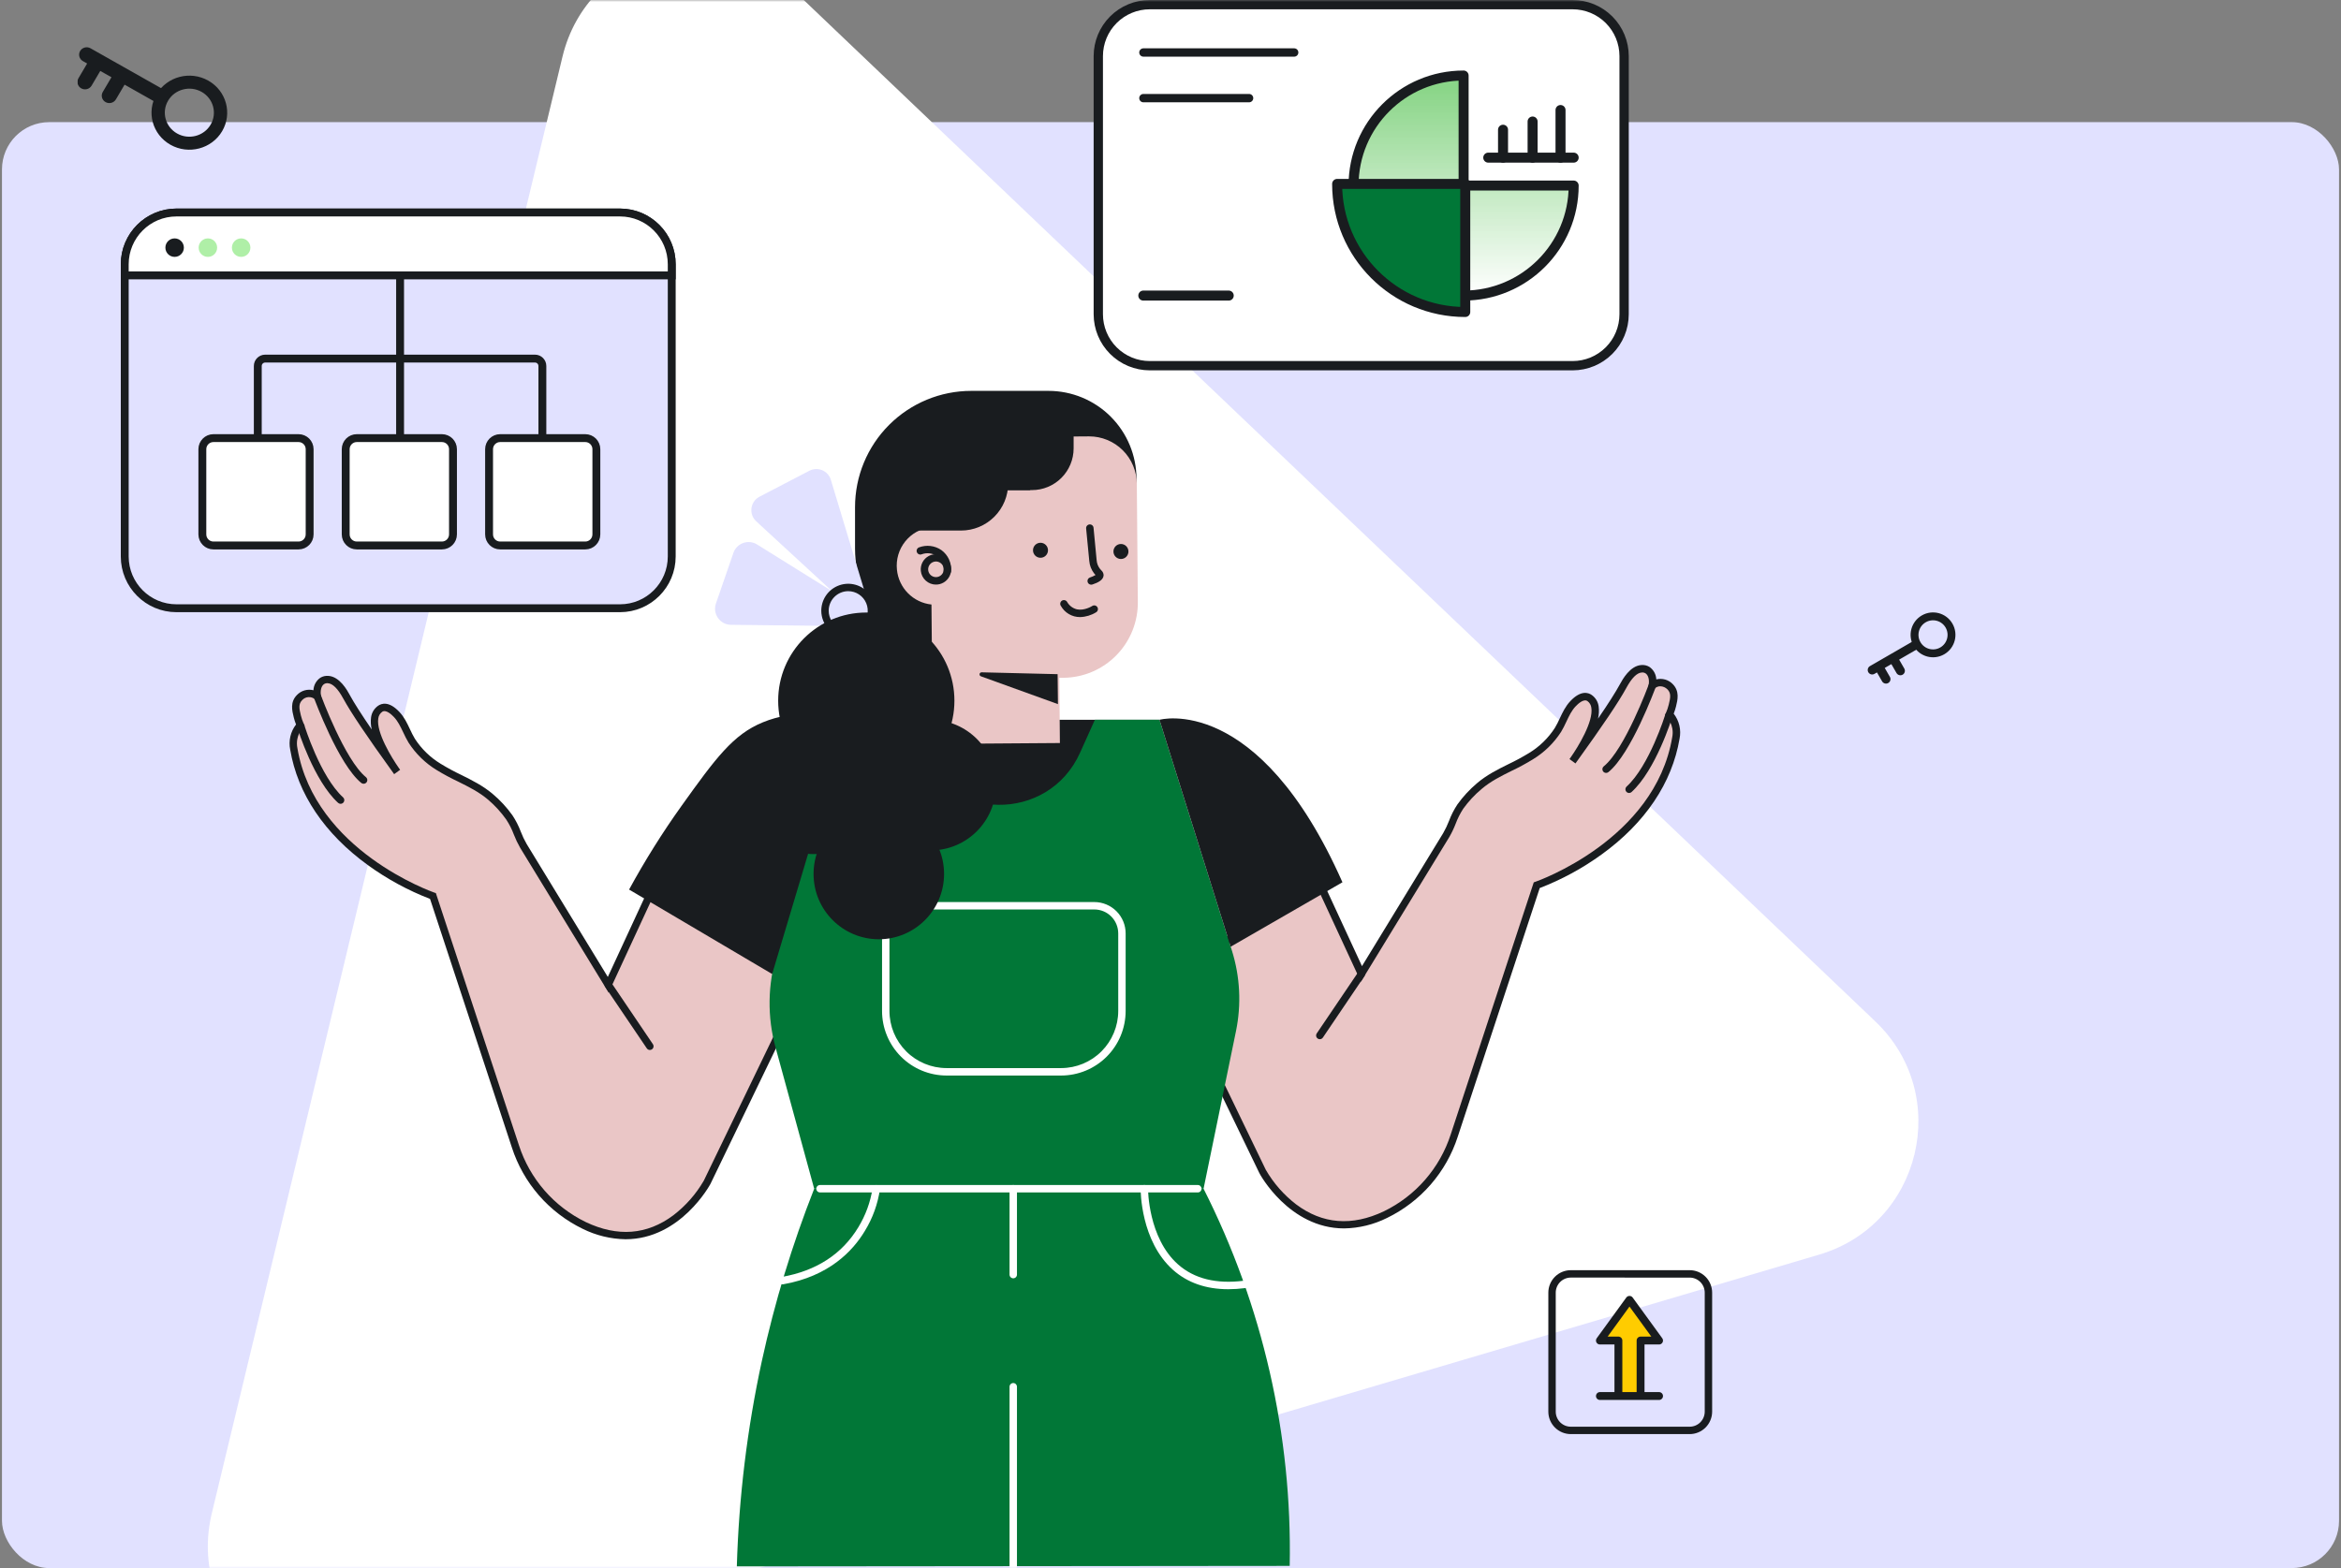 <?xml version="1.0" encoding="UTF-8"?> <svg xmlns="http://www.w3.org/2000/svg" width="594" height="398" viewBox="0 0 594 398" fill="none"><rect x="0" y="0" width="594" height="398" fill="#808080" stroke="none"/><rect x="0.5" y="31" width="593" height="367" rx="12" fill="#E1E1FF"></rect><g clip-path="url(#clip0_490_9653)"><mask id="mask0_490_9653" style="mask-type:luminance" maskUnits="userSpaceOnUse" x="18" y="0" width="481" height="398"><path d="M18.65 0H498.65V398H18.65V0Z" fill="white"></path></mask><g mask="url(#mask0_490_9653)"><path d="M200.957 -2.835L475.858 259.267C495.411 277.907 487.504 310.778 461.618 318.432L97.738 426.039C71.852 433.698 47.411 410.417 53.744 384.094L142.723 14.387C149.05 -11.909 181.404 -21.476 200.957 -2.835Z" fill="white"></path><path d="M206.592 301.714H305.388C320.386 331.355 327.891 364.227 327.246 397.446L186.962 397.574C187.468 380.04 189.592 362.592 193.307 345.45C196.559 330.539 201.001 315.913 206.592 301.714Z" fill="#017737"></path><path d="M215.219 182.691H294.201V266.969H215.219V182.691Z" fill="#191C1F"></path><path d="M246.36 168.649H265.496C271.563 168.649 277.381 166.237 281.67 161.944C285.96 157.649 288.369 151.826 288.369 145.753V121.549C288.369 115.625 286.018 109.942 281.833 105.752C277.647 101.563 271.97 99.21 266.051 99.21H246.439C238.619 99.21 231.12 102.319 225.59 107.853C220.06 113.389 216.954 120.896 216.954 128.724V139.214C216.954 147.021 220.052 154.508 225.567 160.028C231.081 165.548 238.561 168.649 246.36 168.649Z" fill="#191C1F"></path><path d="M222.537 160.557L210.821 121.785C210.658 121.242 210.376 120.744 209.998 120.323C209.62 119.902 209.153 119.57 208.633 119.351C208.111 119.131 207.549 119.029 206.983 119.052C206.419 119.075 205.865 119.222 205.365 119.484L192.713 126.07C192.164 126.355 191.692 126.77 191.337 127.277C190.982 127.785 190.755 128.371 190.675 128.985C190.594 129.6 190.664 130.224 190.876 130.806C191.089 131.387 191.438 131.909 191.895 132.327L222.537 160.557Z" fill="#E1E1FF"></path><path d="M225.544 159.037L192.097 138.193C191.577 137.87 190.992 137.668 190.383 137.602C189.775 137.537 189.16 137.609 188.584 137.814C188.008 138.018 187.484 138.35 187.054 138.784C186.623 139.219 186.295 139.746 186.096 140.324L181.659 153.181C181.448 153.792 181.385 154.443 181.476 155.083C181.566 155.723 181.807 156.332 182.179 156.859C182.551 157.388 183.043 157.82 183.614 158.12C184.185 158.42 184.82 158.58 185.465 158.586L225.544 159.037Z" fill="#E1E1FF"></path><path d="M215.223 161.847C216.575 161.847 217.896 161.446 219.02 160.694C220.143 159.942 221.019 158.874 221.537 157.624C222.053 156.374 222.189 154.999 221.925 153.672C221.661 152.345 221.011 151.127 220.055 150.17C219.099 149.213 217.882 148.562 216.556 148.298C215.231 148.034 213.857 148.17 212.608 148.688C211.36 149.205 210.293 150.082 209.541 151.206C208.791 152.331 208.39 153.654 208.39 155.006C208.393 156.82 209.114 158.558 210.394 159.841C211.675 161.123 213.412 161.844 215.223 161.847ZM215.223 150.048C216.203 150.048 217.161 150.339 217.975 150.884C218.79 151.429 219.425 152.203 219.8 153.109C220.175 154.015 220.273 155.012 220.081 155.974C219.891 156.935 219.419 157.82 218.726 158.512C218.033 159.206 217.151 159.678 216.189 159.87C215.229 160.061 214.233 159.963 213.328 159.587C212.422 159.213 211.65 158.577 211.105 157.761C210.561 156.946 210.27 155.987 210.27 155.006C210.273 153.692 210.795 152.432 211.724 151.503C212.652 150.574 213.911 150.051 215.223 150.048Z" fill="#191C1F"></path><path d="M227.588 144.601C227.316 142.032 228.066 139.461 229.675 137.442C231.284 135.423 233.622 134.12 236.183 133.814L236.122 127.176C236.089 125.07 236.472 122.98 237.248 121.023C238.025 119.066 239.179 117.282 240.646 115.772C242.113 114.264 243.862 113.059 245.795 112.229C247.727 111.398 249.805 110.957 251.908 110.932L276.347 110.758C279.548 110.754 282.62 112.021 284.889 114.282C287.159 116.542 288.441 119.611 288.453 122.815L288.711 152.692C288.747 155.198 288.29 157.686 287.364 160.014C286.439 162.343 285.064 164.467 283.318 166.263C281.571 168.059 279.489 169.493 277.189 170.483C274.889 171.473 272.416 171.999 269.913 172.031H268.785L268.936 188.59L236.644 188.821L236.465 169.208H236.493L236.348 153.435C234.095 153.197 231.993 152.188 230.397 150.578C228.802 148.968 227.809 146.857 227.588 144.601Z" fill="#EAC6C6"></path><path d="M164.758 227.42L203.488 250.274L179.436 300.064C179.436 300.064 168.579 320.697 148.22 311.024C144.113 309.036 140.45 306.236 137.452 302.792C134.456 299.348 132.188 295.331 130.785 290.985L109.857 227.42C109.857 227.42 79.112 216.972 74.553 190.082C74.377 189.229 74.363 188.352 74.511 187.495C74.744 186.212 75.328 185.02 76.198 184.051C75.886 183.342 75.635 182.607 75.446 181.854C75.023 180.146 74.619 178.481 76.001 177.07C76.575 176.447 77.369 176.069 78.215 176.017C79.06 175.964 79.893 176.24 80.54 176.787C80.222 175.038 80.701 173.494 81.776 172.818C82.219 172.557 82.731 172.436 83.243 172.474C85.673 172.62 87.44 175.955 87.942 176.886C90.001 180.649 94.349 187.015 100.787 195.938C100.787 195.938 91.524 183.364 96.454 179.902C97.924 178.871 99.683 180.316 100.651 181.341C102.441 183.223 103.132 185.825 104.462 187.988C106.215 190.702 108.56 192.984 111.319 194.664C115.666 197.43 120.478 198.897 124.445 202.271C126.25 203.79 127.861 205.528 129.238 207.445C130.85 209.713 131.419 212.39 132.81 214.681L154.339 249.94L164.758 227.42Z" fill="#EAC6C6"></path><path d="M158.727 314.538C172.685 314.538 180.177 300.675 180.266 300.5L204.705 249.901L164.339 226.084L154.226 247.963L133.622 214.2C133.05 213.205 132.556 212.167 132.146 211.095C131.595 209.627 130.879 208.225 130.013 206.918C128.592 204.931 126.929 203.13 125.064 201.555C122.583 199.438 119.772 198.046 117.075 196.701C115.284 195.853 113.54 194.91 111.849 193.878C109.2 192.281 106.951 190.1 105.269 187.503C104.805 186.715 104.387 185.901 104.014 185.067C103.304 183.557 102.572 181.999 101.341 180.701C98.685 177.878 96.806 178.523 95.922 179.144C95.442 179.482 95.038 179.917 94.733 180.419C94.429 180.922 94.232 181.483 94.154 182.065C94.02 183.097 94.078 184.145 94.324 185.156C91.682 181.293 89.869 178.443 88.773 176.444L88.745 176.383C88.116 175.23 86.203 171.715 83.303 171.546C82.599 171.487 81.893 171.652 81.287 172.017C80.768 172.373 80.34 172.846 80.036 173.397C79.731 173.949 79.559 174.563 79.534 175.192C78.79 175.005 78.008 175.019 77.271 175.233C76.533 175.447 75.867 175.853 75.338 176.411C73.575 178.203 74.111 180.353 74.538 182.079C74.689 182.694 74.882 183.297 75.116 183.886C74.425 184.781 73.935 185.814 73.679 186.915C73.424 188.017 73.409 189.162 73.636 190.269C75.516 201.48 82.364 211.632 93.374 219.596C98.231 223.117 103.523 225.994 109.118 228.154L129.891 291.275C131.339 295.741 133.674 299.868 136.755 303.408C139.836 306.947 143.6 309.827 147.82 311.876C151.212 313.567 154.939 314.477 158.727 314.538ZM202.265 250.645L178.588 299.654C176.611 303.069 173.981 306.059 170.848 308.456C164.18 313.438 156.702 314.016 148.623 310.173C144.634 308.234 141.076 305.509 138.164 302.161C135.252 298.812 133.046 294.91 131.677 290.688L110.594 226.681L110.148 226.53C109.847 226.426 79.877 215.936 75.469 189.921C75.312 189.177 75.298 188.409 75.427 187.659C75.629 186.548 76.136 185.517 76.889 184.676L77.292 184.205L77.048 183.65C76.756 182.991 76.522 182.308 76.347 181.609C75.91 179.835 75.69 178.701 76.663 177.709C77.067 177.26 77.629 176.985 78.231 176.939C78.833 176.893 79.429 177.081 79.896 177.464L81.955 179.346L81.452 176.608C81.207 175.268 81.532 174.058 82.26 173.612C82.536 173.449 82.857 173.379 83.177 173.409C84.408 173.48 85.724 174.783 87.077 177.272L87.11 177.328C89.06 180.893 92.979 186.737 99.799 196.196L100.01 196.493L101.528 195.383L101.223 194.959C99.343 192.278 95.414 185.847 95.983 182.352C96.021 182.018 96.129 181.695 96.3 181.405C96.471 181.115 96.701 180.863 96.974 180.668C97.914 180.009 99.367 181.369 99.949 181.985C100.974 183.058 101.608 184.417 102.299 185.856C102.705 186.754 103.158 187.629 103.657 188.477C105.48 191.315 107.925 193.7 110.806 195.454C112.561 196.524 114.373 197.499 116.234 198.375C118.968 199.735 121.553 201.014 123.861 202.981C125.594 204.458 127.137 206.146 128.452 208.005C129.236 209.198 129.883 210.476 130.38 211.815C130.83 212.977 131.367 214.103 131.987 215.183L154.432 251.943L165.152 228.76L202.265 250.645Z" fill="#191C1F"></path><path d="M237.486 148.359C237.616 148.367 237.746 148.367 237.876 148.359C238.635 148.282 239.354 147.982 239.942 147.495C240.53 147.009 240.962 146.36 241.181 145.628C241.4 144.896 241.399 144.116 241.175 143.387C240.951 142.656 240.517 142.009 239.926 141.526C239.335 141.043 238.614 140.746 237.856 140.673C237.096 140.6 236.332 140.754 235.66 141.115C234.988 141.476 234.438 142.028 234.08 142.702C233.721 143.376 233.571 144.142 233.647 144.902C233.743 145.854 234.188 146.735 234.897 147.377C235.605 148.019 236.526 148.376 237.481 148.378L237.486 148.359ZM237.486 142.516C237.869 142.516 238.244 142.628 238.565 142.838C238.885 143.046 239.139 143.343 239.294 143.695C239.45 144.045 239.5 144.432 239.44 144.811C239.379 145.189 239.21 145.542 238.953 145.826C238.696 146.11 238.362 146.314 237.992 146.412C237.622 146.51 237.231 146.499 236.867 146.378C236.503 146.259 236.183 146.036 235.943 145.737C235.703 145.439 235.555 145.076 235.517 144.695C235.466 144.172 235.624 143.65 235.956 143.244C236.288 142.838 236.767 142.579 237.288 142.526L237.486 142.516Z" fill="#191C1F"></path><path d="M268.357 171.114L249.089 170.643C248.964 170.639 248.841 170.679 248.743 170.757C248.646 170.836 248.579 170.947 248.556 171.07C248.533 171.194 248.556 171.32 248.619 171.429C248.682 171.537 248.783 171.619 248.901 171.659L268.437 178.716L268.357 171.114Z" fill="#191C1F"></path><path d="M240.366 145.913C240.6 145.915 240.826 145.828 241 145.672C241.174 145.515 241.282 145.299 241.306 145.066C241.413 144.022 241.242 142.969 240.812 142.011C240.382 141.055 239.708 140.228 238.857 139.614C238.041 139.056 237.103 138.702 236.122 138.582C235.141 138.462 234.145 138.579 233.218 138.923C233.098 138.963 232.988 139.029 232.894 139.114C232.799 139.199 232.723 139.302 232.67 139.418C232.617 139.533 232.587 139.658 232.583 139.785C232.58 139.912 232.602 140.038 232.648 140.157C232.695 140.275 232.764 140.382 232.854 140.473C232.943 140.563 233.049 140.634 233.166 140.683C233.283 140.731 233.41 140.755 233.536 140.754C233.663 140.752 233.789 140.724 233.904 140.673C234.539 140.445 235.218 140.369 235.886 140.45C236.556 140.532 237.196 140.77 237.758 141.143C238.34 141.563 238.801 142.129 239.095 142.783C239.388 143.438 239.504 144.159 239.431 144.874C239.419 144.997 239.43 145.121 239.466 145.239C239.502 145.357 239.561 145.468 239.638 145.563C239.716 145.658 239.813 145.738 239.922 145.796C240.03 145.855 240.15 145.891 240.272 145.903L240.366 145.913Z" fill="#191C1F"></path><path d="M335.019 224.667L296.289 247.521L320.342 297.311C320.342 297.311 331.203 317.944 351.557 308.272C355.666 306.285 359.33 303.485 362.327 300.04C365.323 296.596 367.592 292.578 368.993 288.232L389.925 224.667C389.925 224.667 420.67 214.219 425.224 187.329C425.4 186.477 425.414 185.599 425.266 184.742C425.036 183.461 424.456 182.269 423.588 181.298C423.901 180.588 424.152 179.853 424.34 179.101C424.763 177.399 425.168 175.729 423.781 174.317C423.207 173.695 422.415 173.319 421.57 173.266C420.725 173.214 419.893 173.489 419.246 174.035C419.566 172.284 419.082 170.742 418.01 170.064C417.567 169.806 417.056 169.686 416.544 169.721C414.114 169.867 412.347 173.202 411.844 174.134C409.781 177.897 405.434 184.266 399 193.186C399 193.186 408.263 180.612 403.333 177.149C401.862 176.119 400.104 177.568 399.132 178.589C397.341 180.47 396.655 183.077 395.325 185.236C393.569 187.948 391.225 190.229 388.468 191.911C384.121 194.678 379.308 196.145 375.337 199.518C373.533 201.039 371.922 202.777 370.544 204.693C368.936 206.96 368.363 209.633 366.972 211.923L345.447 247.182L335.019 224.667Z" fill="#EAC6C6"></path><path d="M341.045 311.786C344.836 311.728 348.565 310.819 351.957 309.123C356.177 307.075 359.94 304.194 363.019 300.654C366.1 297.114 368.433 292.989 369.881 288.523L390.687 225.401C396.283 223.244 401.576 220.368 406.431 216.844C417.437 208.884 424.261 198.727 426.169 187.484C426.392 186.382 426.375 185.244 426.118 184.149C425.862 183.054 425.373 182.027 424.684 181.138C424.913 180.549 425.106 179.945 425.262 179.331C425.69 177.6 426.202 175.455 424.463 173.659C423.934 173.102 423.266 172.696 422.529 172.482C421.792 172.268 421.011 172.253 420.266 172.44C420.24 171.811 420.068 171.196 419.764 170.645C419.46 170.094 419.032 169.621 418.513 169.264C417.907 168.9 417.202 168.736 416.497 168.794C413.598 168.968 411.685 172.478 411.055 173.631L411.022 173.692C409.908 175.729 408.122 178.547 405.472 182.413C405.721 181.399 405.778 180.348 405.641 179.313C405.565 178.73 405.369 178.169 405.065 177.666C404.761 177.163 404.355 176.729 403.874 176.391C402.99 175.771 401.111 175.149 398.455 177.949C397.228 179.247 396.491 180.809 395.781 182.315C395.412 183.151 394.993 183.964 394.527 184.752C392.853 187.348 390.611 189.53 387.97 191.13C386.279 192.16 384.534 193.103 382.744 193.953C380.028 195.298 377.218 196.695 374.755 198.807C372.89 200.384 371.226 202.186 369.802 204.17C368.937 205.478 368.222 206.879 367.673 208.348C367.258 209.42 366.763 210.46 366.192 211.457L345.585 245.216L335.471 223.336L295.101 247.158L319.539 297.725C319.596 297.918 327.091 311.786 341.045 311.786ZM421.277 174.185C421.965 174.198 422.62 174.483 423.1 174.976C424.078 175.968 423.857 177.107 423.415 178.875C423.244 179.575 423.011 180.259 422.72 180.917L422.475 181.473L422.875 181.943C423.631 182.78 424.138 183.814 424.336 184.925C424.467 185.664 424.454 186.421 424.299 187.155C419.881 213.226 389.921 223.694 389.615 223.797L389.174 223.947L368.096 287.954C366.727 292.178 364.522 296.082 361.61 299.43C358.697 302.78 355.139 305.506 351.149 307.444C343.051 311.292 335.555 310.704 328.877 305.685C325.755 303.29 323.136 300.302 321.17 296.892L297.512 247.911L334.597 226.026L345.317 249.181L367.762 212.417C368.385 211.338 368.922 210.212 369.369 209.049C369.868 207.711 370.514 206.432 371.296 205.238C372.631 203.393 374.189 201.719 375.935 200.257C378.243 198.29 380.823 197.01 383.557 195.651C385.408 194.774 387.211 193.799 388.957 192.73C391.839 190.977 394.285 188.591 396.11 185.753C396.61 184.906 397.062 184.031 397.464 183.133C398.141 181.693 398.779 180.339 399.814 179.261C400.396 178.645 401.854 177.285 402.793 177.944C403.066 178.14 403.296 178.392 403.467 178.681C403.637 178.971 403.746 179.294 403.784 179.628C404.354 183.124 400.457 189.507 398.554 192.222L398.239 192.659L399.758 193.769L399.969 193.473C406.802 183.989 410.721 178.165 412.658 174.609L412.69 174.548C414.049 172.059 415.36 170.761 416.596 170.686C416.915 170.657 417.235 170.728 417.512 170.888C418.241 171.358 418.565 172.543 418.316 173.889L417.818 176.622L419.872 174.74C420.253 174.384 420.755 174.186 421.277 174.185Z" fill="#191C1F"></path><path d="M284.425 141.881C283.374 141.881 282.522 141.028 282.522 139.976C282.522 138.924 283.374 138.071 284.425 138.071C285.477 138.071 286.329 138.924 286.329 139.976C286.329 141.028 285.477 141.881 284.425 141.881Z" fill="#191C1F"></path><path d="M264.013 141.57C262.962 141.57 262.11 140.717 262.11 139.665C262.11 138.613 262.962 137.76 264.013 137.76C265.065 137.76 265.917 138.613 265.917 139.665C265.917 140.717 265.065 141.57 264.013 141.57Z" fill="#191C1F"></path><path d="M276.893 148.402C277.001 148.402 277.107 148.382 277.208 148.345C278.618 147.875 280.028 147.179 280.028 145.947C280.012 145.716 279.95 145.491 279.847 145.284C279.744 145.077 279.602 144.894 279.426 144.742C279.305 144.618 279.191 144.488 279.084 144.352C278.607 143.733 278.321 142.99 278.262 142.212L277.472 133.955C277.448 133.706 277.327 133.476 277.133 133.316C276.94 133.157 276.692 133.08 276.442 133.104C276.193 133.128 275.963 133.25 275.804 133.442C275.644 133.635 275.568 133.884 275.592 134.134L276.391 142.395C276.485 143.524 276.903 144.602 277.594 145.5C277.739 145.688 277.867 145.828 277.975 145.947C277.531 146.21 277.057 146.42 276.564 146.572C276.354 146.645 276.177 146.79 276.063 146.981C275.95 147.174 275.908 147.399 275.945 147.619C275.983 147.838 276.096 148.037 276.267 148.181C276.437 148.325 276.652 148.402 276.875 148.402H276.893Z" fill="#191C1F"></path><path d="M274.056 156.623C275.496 156.584 276.899 156.164 278.125 155.406C278.234 155.34 278.329 155.255 278.404 155.153C278.478 155.05 278.531 154.934 278.56 154.81C278.588 154.687 278.592 154.559 278.571 154.434C278.548 154.31 278.501 154.19 278.433 154.084C278.363 153.978 278.273 153.887 278.168 153.816C278.063 153.745 277.945 153.697 277.821 153.673C277.697 153.65 277.569 153.651 277.445 153.678C277.321 153.705 277.204 153.757 277.101 153.83C277.068 153.853 275.132 155.072 273.229 154.653C272.708 154.521 272.22 154.284 271.794 153.957C271.367 153.629 271.013 153.217 270.752 152.747C270.618 152.536 270.407 152.388 270.163 152.333C269.92 152.278 269.665 152.322 269.455 152.456C269.244 152.59 269.095 152.801 269.041 153.045C268.985 153.288 269.03 153.544 269.164 153.755C269.646 154.629 270.355 155.357 271.215 155.862C272.076 156.367 273.057 156.63 274.056 156.623Z" fill="#191C1F"></path><path d="M305.388 301.715L313.613 261.728C315.013 254.929 314.657 247.884 312.579 241.26L294.203 182.687H277.816L274.056 191.041C265.987 208.979 240.411 208.594 232.883 190.425L229.677 182.687H215.221L197.113 242.238C194.777 249.914 194.661 258.096 196.78 265.835L206.592 301.715H305.388Z" fill="#017737"></path><path d="M252.756 124.395H261.836C264.643 124.395 267.335 123.279 269.32 121.292C271.305 119.306 272.42 116.611 272.42 113.801V106.99H252.756V124.395Z" fill="#191C1F"></path><path d="M215.225 182.691L195.924 247.22L159.624 225.783C163.635 218.421 168.09 211.31 172.966 204.491C181.571 192.467 186.031 186.393 193.588 183.322C201.619 180.029 209.689 181.172 215.225 182.691Z" fill="#191C1F"></path><path d="M227.536 134.66H243.844C245.416 134.66 246.974 134.35 248.427 133.746C249.879 133.143 251.199 132.26 252.31 131.147C253.421 130.033 254.303 128.712 254.904 127.257C255.506 125.802 255.814 124.243 255.814 122.669V117.25H227.531L227.536 134.66Z" fill="#191C1F"></path><path d="M233.297 106.99H261.401V124.4H233.297V106.99Z" fill="#191C1F"></path><path d="M219.812 200.233C207.462 200.233 197.451 190.212 197.451 177.85C197.451 165.489 207.462 155.467 219.812 155.467C232.16 155.467 242.172 165.489 242.172 177.85C242.172 190.212 232.16 200.233 219.812 200.233Z" fill="#191C1F"></path><path d="M236.154 215.838C227.01 215.838 219.597 208.418 219.597 199.264C219.597 190.112 227.01 182.691 236.154 182.691C245.299 182.691 252.711 190.112 252.711 199.264C252.711 208.418 245.299 215.838 236.154 215.838Z" fill="#191C1F"></path><path d="M206.423 216.778C197.279 216.778 189.866 209.359 189.866 200.205C189.866 191.052 197.279 183.632 206.423 183.632C215.567 183.632 222.98 191.052 222.98 200.205C222.98 209.359 215.567 216.778 206.423 216.778Z" fill="#191C1F"></path><path d="M240.173 272.985H269.258C273.597 272.98 277.756 271.253 280.822 268.182C283.89 265.111 285.614 260.947 285.618 256.605V236.913C285.618 234.804 284.782 232.782 283.294 231.289C281.806 229.797 279.787 228.956 277.681 228.953H231.751C229.645 228.955 227.627 229.794 226.138 231.284C224.648 232.775 223.811 234.795 223.808 236.904V256.595C223.811 260.94 225.535 265.106 228.603 268.179C231.671 271.252 235.832 272.98 240.173 272.985ZM277.681 230.835C279.287 230.838 280.827 231.478 281.963 232.616C283.098 233.753 283.737 235.295 283.738 236.904V256.595C283.734 260.438 282.207 264.124 279.493 266.842C276.779 269.56 273.098 271.089 269.258 271.094H240.173C236.332 271.09 232.651 269.562 229.935 266.843C227.219 264.125 225.692 260.439 225.688 256.595V236.913C225.688 235.302 226.327 233.758 227.464 232.618C228.6 231.479 230.142 230.838 231.751 230.835H277.681Z" fill="white"></path><path d="M222.989 238.395C213.844 238.395 206.432 230.975 206.432 221.822C206.432 212.668 213.844 205.248 222.989 205.248C232.132 205.248 239.545 212.668 239.545 221.822C239.545 230.975 232.132 238.395 222.989 238.395Z" fill="#191C1F"></path><path d="M164.897 266.498C165.066 266.497 165.233 266.45 165.38 266.362C165.525 266.273 165.644 266.148 165.724 265.997C165.803 265.846 165.841 265.676 165.832 265.507C165.822 265.336 165.767 265.171 165.671 265.031L155.121 249.426C155.052 249.324 154.963 249.236 154.86 249.167C154.757 249.099 154.642 249.052 154.52 249.028C154.399 249.005 154.274 249.005 154.153 249.03C154.032 249.054 153.917 249.103 153.815 249.172C153.712 249.241 153.624 249.329 153.556 249.433C153.487 249.536 153.44 249.651 153.417 249.773C153.394 249.895 153.394 250.019 153.419 250.14C153.443 250.262 153.491 250.377 153.561 250.479L164.116 266.084C164.203 266.212 164.319 266.316 164.455 266.388C164.591 266.46 164.742 266.498 164.897 266.498Z" fill="#191C1F"></path><path d="M86.42 204.021C86.61 204.021 86.795 203.963 86.952 203.856C87.11 203.749 87.23 203.597 87.299 203.42C87.367 203.243 87.381 203.048 87.338 202.863C87.293 202.678 87.195 202.511 87.054 202.384C81.269 197.105 77.289 184.262 77.251 184.136C77.215 184.017 77.156 183.907 77.077 183.812C76.999 183.716 76.903 183.637 76.793 183.579C76.684 183.521 76.565 183.485 76.441 183.473C76.318 183.461 76.195 183.474 76.076 183.51C75.958 183.546 75.849 183.605 75.753 183.683C75.657 183.762 75.578 183.859 75.52 183.968C75.462 184.078 75.427 184.197 75.414 184.32C75.403 184.444 75.415 184.568 75.451 184.686C75.621 185.231 79.619 198.144 85.79 203.776C85.963 203.932 86.187 204.02 86.42 204.021Z" fill="#191C1F"></path><path d="M92.26 198.93C92.456 198.931 92.646 198.871 92.806 198.759C92.966 198.647 93.086 198.487 93.151 198.303C93.216 198.119 93.223 197.92 93.169 197.732C93.116 197.545 93.005 197.377 92.853 197.255C87.5 192.909 81.484 176.622 81.423 176.463C81.328 176.243 81.152 176.068 80.932 175.974C80.713 175.88 80.465 175.873 80.24 175.956C80.015 176.037 79.83 176.203 79.722 176.417C79.615 176.631 79.593 176.878 79.661 177.107C79.915 177.798 85.916 194.042 91.669 198.719C91.836 198.855 92.045 198.93 92.26 198.93Z" fill="#191C1F"></path><path d="M334.885 263.765C335.038 263.765 335.189 263.728 335.324 263.656C335.459 263.586 335.574 263.483 335.66 263.356L346.216 247.747C346.291 247.645 346.345 247.529 346.374 247.406C346.403 247.282 346.408 247.154 346.386 247.03C346.364 246.905 346.318 246.785 346.249 246.678C346.181 246.572 346.092 246.48 345.986 246.409C345.881 246.339 345.763 246.289 345.639 246.265C345.515 246.241 345.386 246.242 345.263 246.268C345.139 246.295 345.021 246.346 344.918 246.419C344.815 246.493 344.727 246.586 344.66 246.693L334.105 262.298C334.009 262.439 333.954 262.604 333.945 262.775C333.936 262.946 333.973 263.116 334.054 263.267C334.134 263.417 334.254 263.544 334.4 263.631C334.546 263.719 334.714 263.765 334.885 263.765Z" fill="#191C1F"></path><path d="M413.361 201.273C413.594 201.272 413.819 201.185 413.991 201.028C420.157 195.384 424.161 182.485 424.33 181.938C424.374 181.819 424.392 181.692 424.385 181.564C424.377 181.437 424.344 181.312 424.287 181.199C424.23 181.084 424.151 180.983 424.053 180.901C423.956 180.819 423.843 180.757 423.722 180.72C423.6 180.682 423.472 180.67 423.345 180.683C423.219 180.697 423.096 180.737 422.985 180.8C422.874 180.862 422.777 180.946 422.7 181.048C422.622 181.149 422.566 181.264 422.535 181.388C422.493 181.515 418.512 194.358 412.732 199.641C412.593 199.77 412.496 199.937 412.453 200.121C412.411 200.305 412.425 200.497 412.493 200.674C412.562 200.85 412.681 201.001 412.837 201.108C412.993 201.215 413.177 201.272 413.366 201.273H413.361Z" fill="#191C1F"></path><path d="M407.526 196.179C407.742 196.178 407.951 196.104 408.118 195.966C413.875 191.295 419.867 175.047 420.13 174.36C420.173 174.243 420.192 174.12 420.187 173.997C420.182 173.873 420.153 173.752 420.101 173.639C420.049 173.527 419.975 173.426 419.885 173.342C419.794 173.259 419.687 173.193 419.571 173.151C419.455 173.108 419.332 173.089 419.208 173.093C419.085 173.099 418.964 173.128 418.851 173.18C418.739 173.232 418.638 173.306 418.555 173.397C418.471 173.488 418.406 173.595 418.363 173.71C418.302 173.875 412.291 190.175 406.934 194.509C406.784 194.631 406.675 194.797 406.623 194.984C406.57 195.17 406.577 195.369 406.642 195.552C406.707 195.735 406.827 195.893 406.985 196.006C407.143 196.118 407.332 196.178 407.526 196.179Z" fill="#191C1F"></path><path d="M257.101 398.449C257.35 398.449 257.59 398.35 257.766 398.173C257.942 397.997 258.042 397.757 258.042 397.508V351.976C258.042 351.726 257.942 351.487 257.766 351.31C257.59 351.134 257.35 351.034 257.101 351.034C256.851 351.034 256.613 351.134 256.437 351.31C256.261 351.487 256.161 351.726 256.161 351.976V397.508C256.161 397.757 256.261 397.997 256.437 398.173C256.613 398.35 256.851 398.449 257.101 398.449Z" fill="white"></path><path d="M257.101 324.45C257.35 324.45 257.59 324.351 257.766 324.175C257.942 323.998 258.042 323.759 258.042 323.509V301.714C258.042 301.465 257.942 301.226 257.766 301.049C257.59 300.873 257.35 300.773 257.101 300.773C256.851 300.773 256.613 300.873 256.437 301.049C256.261 301.226 256.161 301.465 256.161 301.714V323.509C256.161 323.759 256.261 323.998 256.437 324.175C256.613 324.351 256.851 324.45 257.101 324.45Z" fill="white"></path><path d="M198.574 325.97C198.629 325.975 198.684 325.975 198.739 325.97C210.352 323.928 216.41 317.502 219.441 312.436C221.428 309.197 222.734 305.585 223.276 301.822C223.288 301.699 223.276 301.574 223.24 301.455C223.204 301.337 223.145 301.226 223.067 301.129C222.989 301.034 222.892 300.954 222.782 300.896C222.673 300.837 222.554 300.8 222.43 300.788C222.306 300.776 222.182 300.788 222.063 300.823C221.944 300.859 221.833 300.918 221.738 300.997C221.642 301.075 221.562 301.173 221.503 301.282C221.445 301.391 221.409 301.511 221.396 301.635C220.853 305.134 219.623 308.492 217.777 311.514C213.651 318.325 207.132 322.56 198.401 324.097C198.151 324.119 197.921 324.238 197.759 324.43C197.598 324.621 197.519 324.869 197.541 325.119C197.561 325.368 197.681 325.599 197.873 325.761C198.064 325.921 198.312 326 198.56 325.979L198.574 325.97Z" fill="white"></path><path d="M311.673 327.221C313.076 327.217 314.478 327.125 315.87 326.944C316.119 326.913 316.345 326.783 316.499 326.584C316.653 326.385 316.721 326.132 316.69 325.884C316.658 325.634 316.528 325.407 316.329 325.253C316.131 325.099 315.879 325.03 315.63 325.062C308.637 325.961 303.007 324.559 298.895 320.908C291.295 314.158 291.3 301.833 291.3 301.711C291.3 301.461 291.201 301.222 291.025 301.045C290.849 300.869 290.61 300.769 290.36 300.769C290.111 300.769 289.871 300.869 289.695 301.045C289.519 301.222 289.42 301.461 289.42 301.711C289.42 302.247 289.42 314.995 297.64 322.319C301.306 325.58 306.015 327.221 311.673 327.221Z" fill="white"></path><path d="M340.629 223.934L312.271 240.286L294.202 182.691C294.202 182.691 319.255 175.7 340.629 223.934Z" fill="#191C1F"></path><path d="M398.558 363.994H428.739C430.249 363.993 431.697 363.391 432.765 362.323C433.833 361.254 434.433 359.804 434.435 358.292V328.086C434.432 326.575 433.831 325.127 432.763 324.059C431.695 322.991 430.248 322.391 428.739 322.39H398.567C397.057 322.391 395.609 322.991 394.54 324.061C393.472 325.13 392.872 326.579 392.871 328.091V358.297C392.873 359.806 393.473 361.254 394.539 362.321C395.605 363.389 397.05 363.99 398.558 363.994ZM428.739 324.271C429.75 324.272 430.72 324.675 431.436 325.391C432.151 326.107 432.553 327.079 432.555 328.091V358.297C432.553 359.31 432.151 360.28 431.436 360.997C430.72 361.713 429.75 362.116 428.739 362.117H398.567C397.555 362.116 396.585 361.713 395.87 360.997C395.155 360.28 394.752 359.31 394.751 358.297V328.086C394.752 327.074 395.155 326.102 395.87 325.386C396.585 324.671 397.555 324.267 398.567 324.266L428.739 324.271Z" fill="#191C1F"></path><path d="M405.96 340.248H410.649V354.329H416.276V340.248H420.965L413.462 329.922L405.96 340.248Z" fill="#FFCC00"></path><path d="M416.276 354.329V340.248H420.965L413.462 329.922L405.96 340.248H410.649V354.329M420.965 354.329H405.96" stroke="#191C1F" stroke-width="2" stroke-linecap="round" stroke-linejoin="round"></path><path d="M208.067 302.656H303.94C304.189 302.656 304.428 302.556 304.604 302.38C304.78 302.203 304.88 301.964 304.88 301.714C304.88 301.465 304.78 301.226 304.604 301.049C304.428 300.873 304.189 300.773 303.94 300.773H208.067C207.818 300.773 207.579 300.873 207.403 301.049C207.226 301.226 207.127 301.465 207.127 301.714C207.127 301.964 207.226 302.203 207.403 302.38C207.579 302.556 207.818 302.656 208.067 302.656Z" fill="white"></path><path fill-rule="evenodd" clip-rule="evenodd" d="M51.161 23.321C54.139 25.004 55.16 28.732 53.44 31.648C51.72 34.564 47.911 35.562 44.934 33.88C41.956 32.197 40.935 28.469 42.655 25.553C44.375 22.637 48.184 21.639 51.161 23.321ZM56.363 33.3C59.013 28.806 57.441 23.058 52.848 20.462C48.255 17.866 42.383 19.407 39.733 23.901C37.082 28.395 38.654 34.144 43.247 36.739C47.84 39.335 53.712 37.794 56.363 33.3Z" fill="#191C1F"></path><path fill-rule="evenodd" clip-rule="evenodd" d="M20.335 12.94C19.803 13.84 20.118 14.991 21.038 15.511L22.113 16.119L19.908 19.858C19.377 20.758 19.693 21.908 20.613 22.427C21.534 22.947 22.711 22.638 23.241 21.738L25.445 18.002L28.281 19.605L26.076 23.344C25.545 24.244 25.861 25.394 26.782 25.914C27.702 26.433 28.879 26.124 29.41 25.224L31.613 21.488L39.542 25.969C40.463 26.489 41.639 26.181 42.171 25.281C42.703 24.382 42.388 23.231 41.468 22.711L22.963 12.253C22.044 11.733 20.866 12.041 20.335 12.94Z" fill="#191C1F"></path><path d="M492.826 165.2C490.584 166.496 487.716 165.727 486.421 163.482C485.126 161.237 485.895 158.367 488.137 157.07C490.38 155.774 493.248 156.544 494.543 158.788C495.838 161.033 495.069 163.904 492.826 165.2Z" stroke="#191C1F" stroke-width="2"></path><path d="M486.013 163.717L480.327 167.003M480.327 167.003L476.673 169.115M480.327 167.003L482.203 170.255M476.673 169.115L478.548 172.367M476.673 169.115L475.049 170.053" stroke="#191C1F" stroke-width="2.28" stroke-linecap="round" stroke-linejoin="round"></path><path d="M157.315 53.936H44.779C37.529 53.936 31.65 59.82 31.65 67.079V141.238C31.65 148.496 37.529 154.38 44.779 154.38H157.315C164.566 154.38 170.444 148.496 170.444 141.238V67.079C170.444 59.82 164.566 53.936 157.315 53.936Z" fill="#E1E1FF" stroke="#191C1F" stroke-width="2"></path><path d="M31.65 67.079C31.65 59.82 37.529 53.936 44.779 53.936H157.315C164.566 53.936 170.444 59.82 170.444 67.079V69.895H31.65V67.079Z" fill="white" stroke="#191C1F" stroke-width="2"></path><path d="M101.516 70.834V111.199M137.621 111.199V92.894C137.621 91.856 136.782 91.016 135.746 91.016H67.287C66.251 91.016 65.411 91.856 65.411 92.894V111.199" stroke="#191C1F" stroke-width="2" stroke-linecap="round" stroke-linejoin="round"></path><path d="M112.128 111.199H90.53C88.976 111.199 87.717 112.46 87.717 114.015V135.634C87.717 137.189 88.976 138.45 90.53 138.45H112.128C113.682 138.45 114.941 137.189 114.941 135.634V114.015C114.941 112.46 113.682 111.199 112.128 111.199Z" fill="white" stroke="#191C1F" stroke-width="2"></path><path d="M148.508 111.199H126.91C125.356 111.199 124.097 112.46 124.097 114.015V135.634C124.097 137.189 125.356 138.45 126.91 138.45H148.508C150.062 138.45 151.321 137.189 151.321 135.634V114.015C151.321 112.46 150.062 111.199 148.508 111.199Z" fill="white" stroke="#191C1F" stroke-width="2"></path><path d="M75.755 111.199H54.157C52.603 111.199 51.344 112.46 51.344 114.015V135.634C51.344 137.189 52.603 138.45 54.157 138.45H75.755C77.309 138.45 78.568 137.189 78.568 135.634V114.015C78.568 112.46 77.309 111.199 75.755 111.199Z" fill="white" stroke="#191C1F" stroke-width="2"></path><path d="M44.31 65.201C45.605 65.201 46.655 64.15 46.655 62.854C46.655 61.558 45.605 60.508 44.31 60.508C43.016 60.508 41.966 61.558 41.966 62.854C41.966 64.15 43.016 65.201 44.31 65.201Z" fill="#191C1F"></path><path d="M52.751 65.201C54.046 65.201 55.095 64.15 55.095 62.854C55.095 61.558 54.046 60.508 52.751 60.508C51.456 60.508 50.406 61.558 50.406 62.854C50.406 64.15 51.456 65.201 52.751 65.201Z" fill="#AFEFA7"></path><path d="M61.191 65.201C62.486 65.201 63.536 64.15 63.536 62.854C63.536 61.558 62.486 60.508 61.191 60.508C59.896 60.508 58.847 61.558 58.847 62.854C58.847 64.15 59.896 65.201 61.191 65.201Z" fill="#AFEFA7"></path><path d="M399.046 1.18H291.73C284.522 1.18 278.679 7.023 278.679 14.231V79.769C278.679 86.977 284.522 92.82 291.73 92.82H399.046C406.254 92.82 412.097 86.977 412.097 79.769V14.231C412.097 7.023 406.254 1.18 399.046 1.18Z" fill="white"></path><path d="M399.298 47.097C399.298 62.519 386.795 75.021 371.373 75.021C355.951 75.021 343.448 62.519 343.448 47.097C343.448 31.674 355.951 19.172 371.373 19.172C371.373 31.259 371.373 47.097 371.373 47.097C371.373 47.097 387.211 47.097 399.298 47.097Z" fill="url(#paint0_linear_490_9653)"></path><path d="M399.298 47.097C399.298 62.519 386.795 75.021 371.373 75.021C355.951 75.021 343.448 62.519 343.448 47.097C343.448 31.674 355.951 19.172 371.373 19.172C371.373 31.259 371.373 47.097 371.373 47.097C371.373 47.097 387.211 47.097 399.298 47.097Z" stroke="#191C1F" stroke-width="2.54" stroke-linejoin="round"></path><path d="M371.79 79.189C353.836 79.189 339.281 64.634 339.281 46.68C352.382 46.68 371.79 46.68 371.79 46.68C371.79 46.68 371.79 60.751 371.79 79.189Z" fill="#017737"></path><path d="M371.79 79.189C353.836 79.189 339.281 64.634 339.281 46.68C352.382 46.68 371.79 46.68 371.79 46.68C371.79 46.68 371.79 60.751 371.79 79.189Z" stroke="#191C1F" stroke-width="2.54" stroke-linejoin="round"></path><path d="M377.626 40.011H399.299" stroke="#191C1F" stroke-width="2.54" stroke-linecap="round" stroke-linejoin="round"></path><path d="M290.102 75.022H311.774" stroke="#191C1F" stroke-width="2.54" stroke-linecap="round" stroke-linejoin="round"></path><path d="M381.377 40.012V32.926M395.964 40.012V27.925M388.879 40.012V30.842" stroke="#191C1F" stroke-width="2.54" stroke-linecap="round" stroke-linejoin="round"></path><path d="M328.385 14.38H290.124C289.843 14.38 289.574 14.269 289.376 14.071C289.177 13.872 289.066 13.603 289.066 13.323C289.066 13.042 289.177 12.773 289.376 12.575C289.574 12.377 289.843 12.265 290.124 12.265H328.385C328.665 12.265 328.934 12.377 329.133 12.575C329.331 12.773 329.442 13.042 329.442 13.323C329.442 13.603 329.331 13.872 329.133 14.071C328.934 14.269 328.665 14.38 328.385 14.38Z" fill="#191C1F"></path><path d="M316.941 25.965H290.124C289.843 25.965 289.574 25.854 289.376 25.655C289.177 25.457 289.066 25.188 289.066 24.907C289.066 24.627 289.177 24.358 289.376 24.16C289.574 23.961 289.843 23.85 290.124 23.85H316.941C317.221 23.85 317.49 23.961 317.689 24.16C317.887 24.358 317.999 24.627 317.999 24.907C317.999 25.188 317.887 25.457 317.689 25.655C317.49 25.854 317.221 25.965 316.941 25.965Z" fill="#191C1F"></path><path d="M399.047 94H291.731C287.958 93.995 284.341 92.495 281.673 89.827C279.006 87.159 277.505 83.542 277.5 79.769V14.231C277.505 10.458 279.006 6.841 281.673 4.173C284.341 1.506 287.958 0.005 291.731 0H399.047C402.82 0.005 406.437 1.506 409.105 4.173C411.773 6.841 413.274 10.458 413.278 14.231V79.769C413.274 83.542 411.773 87.159 409.105 89.827C406.437 92.495 402.82 93.995 399.047 94ZM291.731 2.36C288.584 2.363 285.566 3.615 283.34 5.84C281.115 8.066 279.863 11.084 279.86 14.231V79.769C279.863 82.916 281.115 85.934 283.34 88.16C285.566 90.385 288.584 91.637 291.731 91.64H399.047C402.194 91.635 405.211 90.383 407.436 88.158C409.662 85.933 410.914 82.916 410.918 79.769V14.231C410.915 11.084 409.664 8.066 407.438 5.84C405.213 3.615 402.195 2.363 399.047 2.36H291.731Z" fill="#191C1F"></path></g></g><defs><linearGradient id="paint0_linear_490_9653" x1="371.373" y1="5.21" x2="371.373" y2="75.022" gradientUnits="userSpaceOnUse"><stop offset="0.245" stop-color="#8AD588"></stop><stop offset="1" stop-color="#8AD588" stop-opacity="0"></stop></linearGradient><clipPath id="clip0_490_9653"><rect width="479" height="398" fill="white" transform="matrix(-1 0 0 1 498.65 0)"></rect></clipPath></defs></svg> 